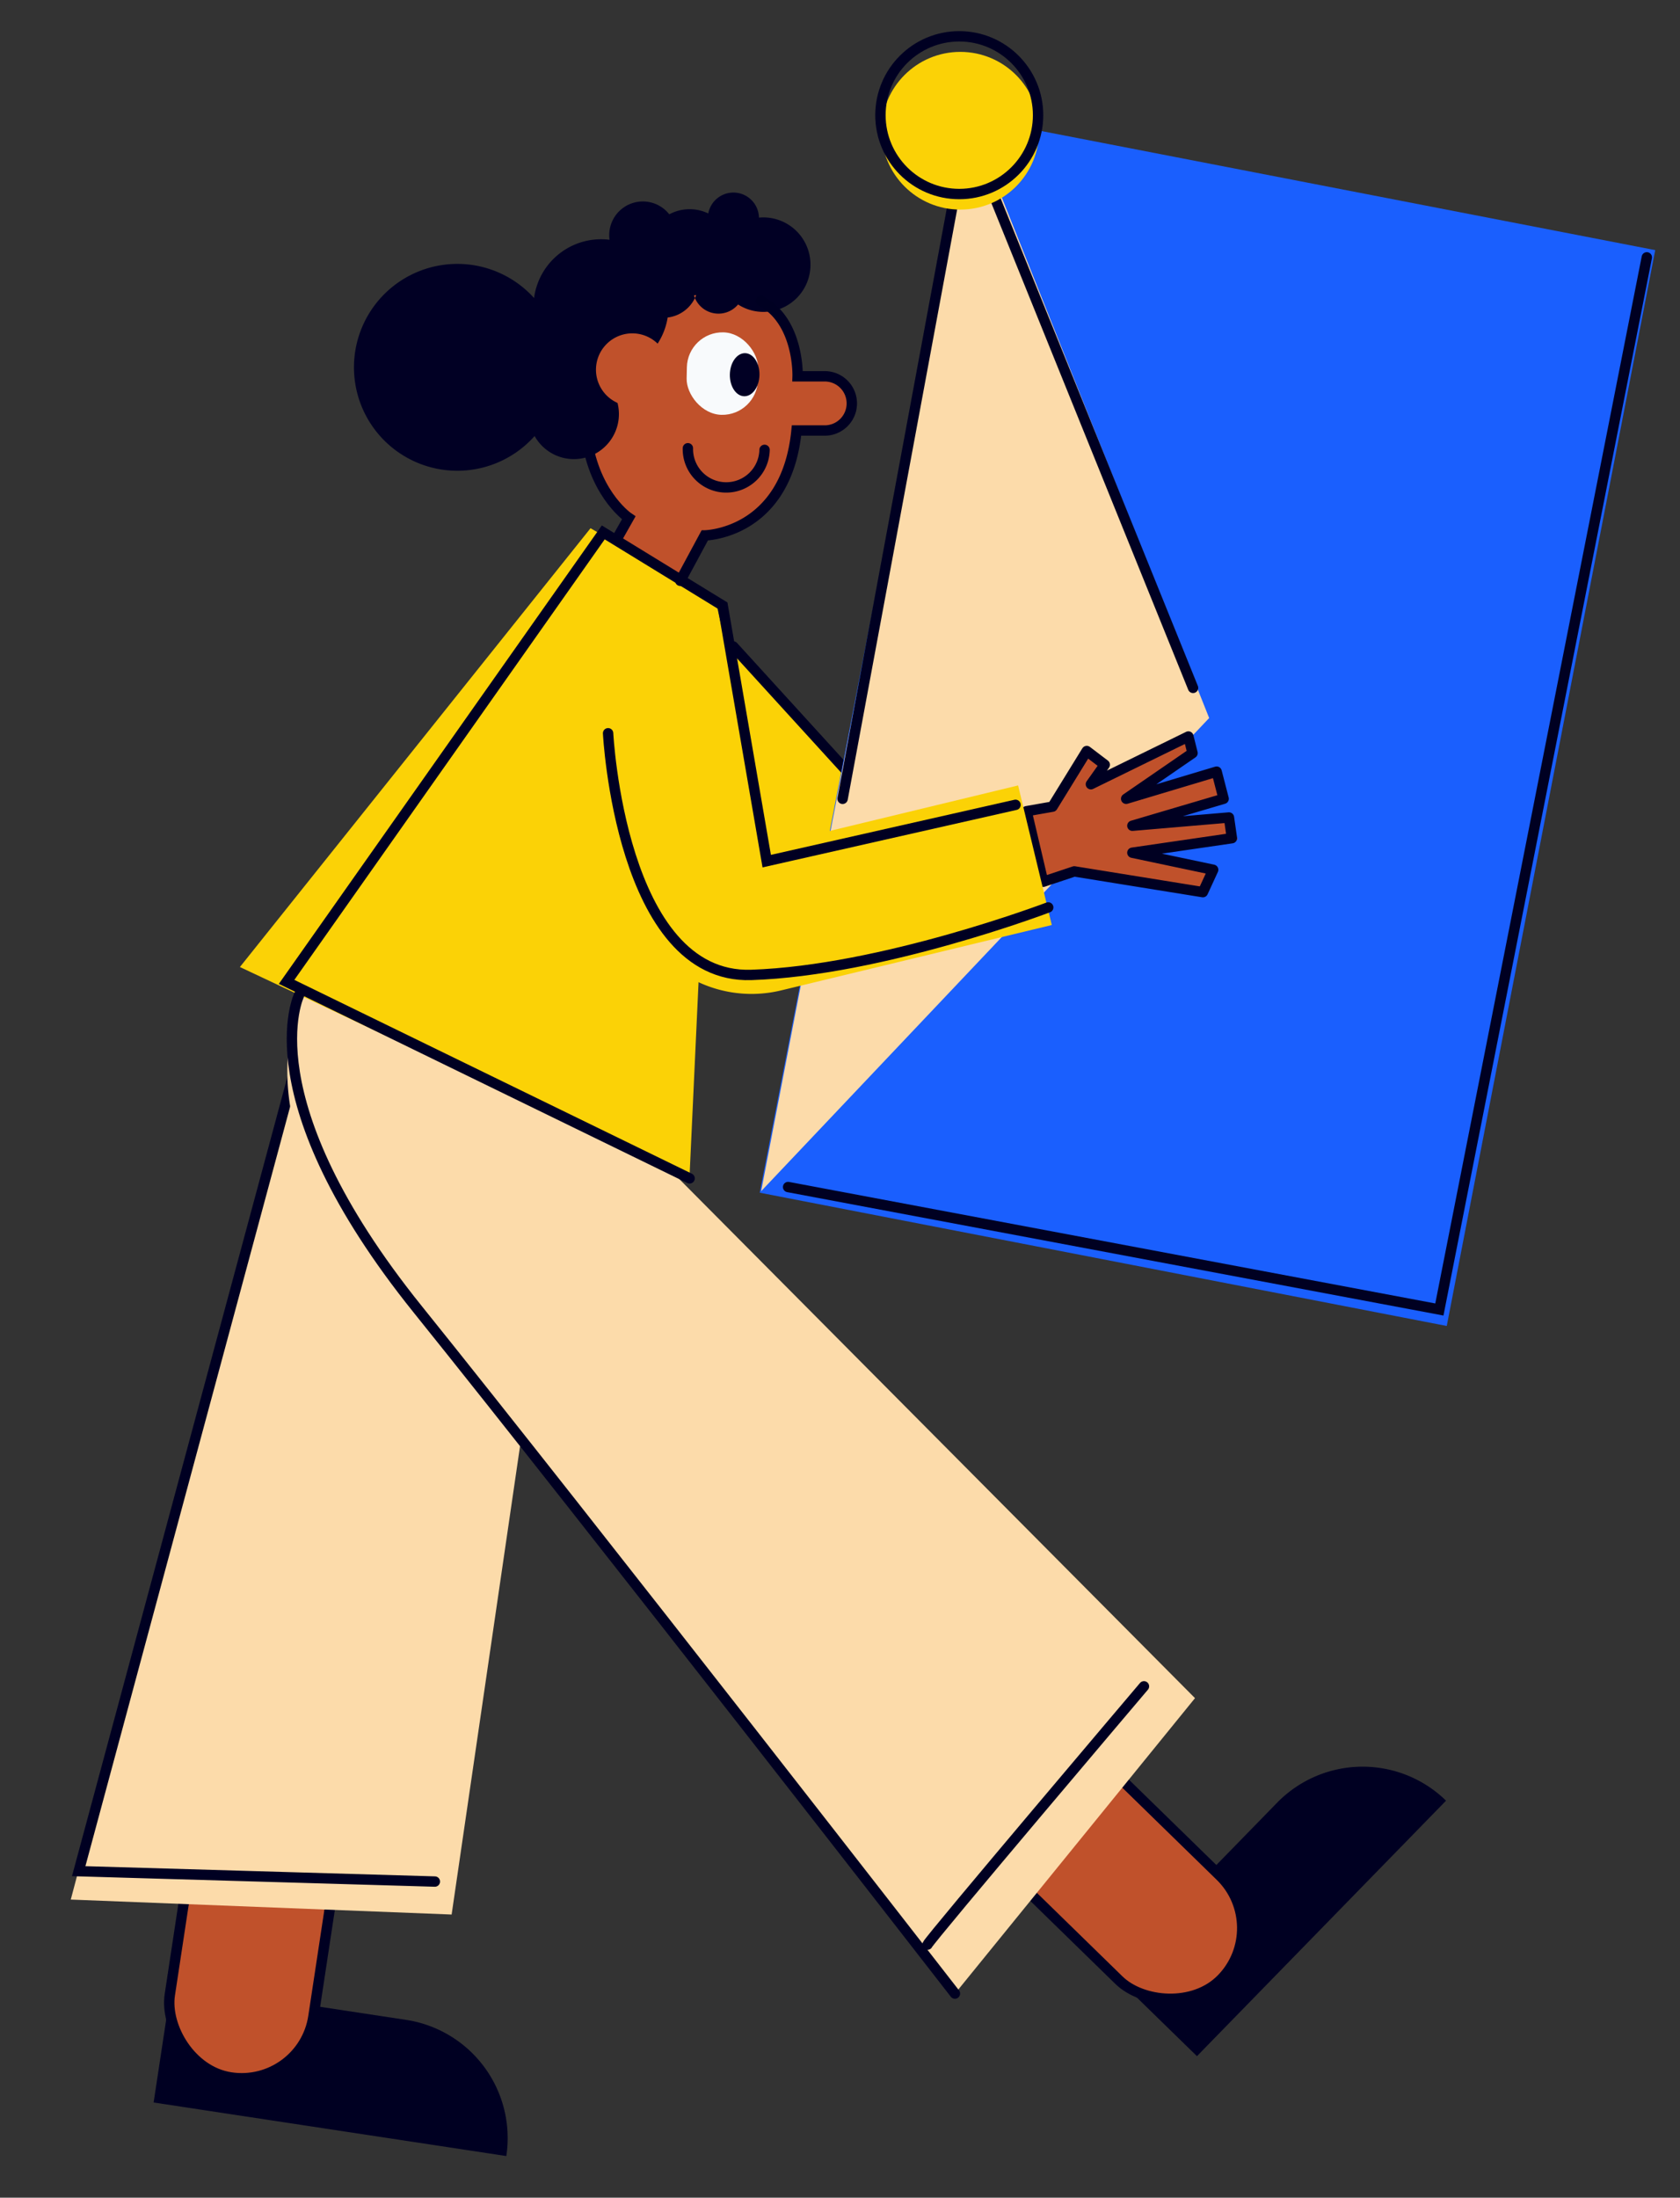 <svg id="Capa_1" data-name="Capa 1" xmlns="http://www.w3.org/2000/svg" viewBox="0 0 810 1059"><rect x="0" y="0" width="810" height="1059" fill="#333333" stroke="none"/><title>Mesa de trabajo 26</title><polygon points="566.05 313.39 606.28 303.43 604.82 317.68 545.46 333.67 460.39 410.03 436.52 383.44 520.39 308.15 529.24 267.11 540.72 268.12 535.61 290.47 568.42 249.6 575.82 256.48 552.99 290.55 587.64 260.66 596.54 272.33 561.52 301.02 601.59 277.97 610.53 287.65 566.05 313.39" fill="#c0512b"/><polygon points="566.05 313.39 606.28 303.43 604.82 317.68 545.46 333.67 460.39 410.03 436.52 383.44 520.39 308.15 529.24 267.11 540.72 268.12 535.61 290.47 568.42 249.6 575.82 256.48 552.99 290.55 587.64 260.66 596.54 272.33 561.52 301.02 601.59 277.97 610.53 287.65 566.05 313.39" fill="none" stroke="#002" stroke-linecap="round" stroke-linejoin="round" stroke-width="5"/><path d="M552,345.88l-93.17,86.44a50.25,50.25,0,0,1-4.69,3.88l-2.21,2C433.15,455,409.2,455,385.58,437.7L278,353.47l62.53-57.55,81.91,91.25,90.17-83.66Z" fill="#fbd206"/><polyline points="353.5 311.5 422.93 387.64 450.96 365.9" fill="none" stroke="#002" stroke-linecap="round" stroke-miterlimit="10" stroke-width="5"/><rect x="413.99" y="84" width="338" height="529" transform="matrix(0.98, 0.19, -0.19, 0.98, 77.06, -104.67)" fill="#1a5ffe"/><path d="M77.39,968.74H191.74a57.62,57.62,0,0,1,57.62,57.62v0a0,0,0,0,1,0,0h-172a0,0,0,0,1,0,0V968.74A0,0,0,0,1,77.39,968.74Z" transform="translate(151.59 -13.22) rotate(8.63)" fill="#002"/><rect x="88.36" y="839.76" width="70.03" height="162.22" rx="35.01" transform="translate(139.62 -8.09) rotate(8.63)" fill="#c0512b" stroke="#002" stroke-miterlimit="10" stroke-width="5"/><path d="M266.58,370h0A106.49,106.49,0,0,0,158,449L34.12,915.35l183.63,7.21,62.5-427.69Z" fill="#fcdbaa"/><path d="M148.42,492C147.59,495,37.94,901.67,37.94,901.67l171.72,5" fill="none" stroke="#002" stroke-linecap="round" stroke-miterlimit="10" stroke-width="5"/><path d="M530.55,880.32H644.9a57.62,57.62,0,0,1,57.62,57.62v0a0,0,0,0,1,0,0h-172a0,0,0,0,1,0,0V880.32a0,0,0,0,1,0,0Z" transform="translate(-464.75 715.61) rotate(-45.71)" fill="#002"/><rect x="495.9" y="815.82" width="70.03" height="162.22" rx="35.01" transform="translate(-481.85 650.64) rotate(-45.71)" fill="#c0512b" stroke="#002" stroke-miterlimit="10" stroke-width="5"/><path d="M163.34,447.8h0a106.48,106.48,0,0,0-1.93,134.26L460.25,960.9,576.16,818.29,271.43,511.75Z" fill="#fcdbaa"/><path d="M409.32,195.25a13,13,0,0,1-13,12.69h-.29l-12.33-.26-.05,2.45a50.1,50.1,0,0,1-44,48.68l-15.55,29.78-33.36-17.42L302.36,249a50,50,0,0,1-19.85-41l.6-28.89a50.12,50.12,0,0,1,51.16-49l1,0a50.1,50.1,0,0,1,49,51.15v.5l12.33.26A13,13,0,0,1,409.32,195.25Z" fill="#c0512b"/><rect x="331.12" y="160.13" width="34.39" height="39.76" rx="17.19" transform="translate(3.87 -7.3) rotate(1.21)" fill="#f8fafc"/><ellipse cx="359.01" cy="180.56" rx="10.38" ry="7.14" transform="translate(170.93 535.68) rotate(-88.79)" fill="#010024"/><path d="M390.76,128.07a22.7,22.7,0,0,1-34.91,18.66,12.32,12.32,0,0,1-20.79-3.11,12.34,12.34,0,0,0,.61-1.45c-.36.06-.71.1-1.07.14a9.67,9.67,0,0,0,.46,1.31A16.85,16.85,0,0,1,321.91,153a32.58,32.58,0,0,1-24.77,26.59,23.38,23.38,0,0,1-2.64,7.52,21.7,21.7,0,1,1-36.74,23,49.84,49.84,0,1,1-.27-66.51,32.62,32.62,0,0,1,36.41-28.06,14.66,14.66,0,0,1-.16-2.58,16.21,16.21,0,0,1,28.95-9.69,20.73,20.73,0,0,1,18.8-.41,12.32,12.32,0,0,1,24.43,2,22.75,22.75,0,0,1,24.84,23.09Z" fill="#010024"/><path d="M322.38,178.52a17.52,17.52,0,1,1-17.15-17.88A17.52,17.52,0,0,1,322.38,178.52Z" fill="#c0512b"/><path d="M368.63,216.78a18.49,18.49,0,0,1-18.88,18.09h0A18.47,18.47,0,0,1,331.66,216" fill="none" stroke="#010024" stroke-linecap="round" stroke-miterlimit="10" stroke-width="5"/><polygon points="332.4 568.01 115.67 465.98 284.73 254.53 345.31 290.09 332.4 568.01" fill="#fbd206"/><path d="M144.25,479.39s-24.71,49.84,57.16,151.54,259,329.72,259,329.72" fill="none" stroke="#002" stroke-linecap="round" stroke-miterlimit="10" stroke-width="5"/><path d="M447.2,937.05c1-2.62,104.35-124.45,104.35-124.45" fill="none" stroke="#002" stroke-linecap="round" stroke-miterlimit="10" stroke-width="5"/><path d="M328,279.88,339.79,258s39.28-.5,44.24-50.55h13.61a13.06,13.06,0,0,0,13.05-12.62h0a13.06,13.06,0,0,0-13.05-13.5H384.56s.88-26.59-17.73-36.34" fill="none" stroke="#002" stroke-linecap="round" stroke-miterlimit="10" stroke-width="5"/><path d="M297.66,259.23l5.48-9.69s-15.08-10.06-19.8-35.39" fill="none" stroke="#010024" stroke-linecap="round" stroke-miterlimit="10" stroke-width="5"/><polygon points="467 55 582.99 346 366.98 574 467 55" fill="#fcdbaa"/><polygon points="545.79 411.09 586.75 417.45 579.9 430.03 517.73 421.68 517.71 421.62 501.61 426.49 444.74 443.7 434.39 409.49 505.46 387.98 523.72 362.05 533.89 367.46 525.87 378.56 572.63 353.17 576.8 362.38 542.58 384.98 586.09 370.81 589.79 385 546.4 397.93 592.27 392.16 596.77 404.54 545.79 411.09" fill="#c0512b"/><polygon points="523.97 361.9 532.65 368.5 525.97 377.9 572.97 354.9 574.97 362.9 542.97 384.9 586.59 371.83 589.97 384.9 545.96 397.9 592.53 393.93 593.96 403.9 545.96 410.9 584.92 419.12 579.96 429.9 517.96 419.9 502.96 424.9 494.96 390.9 507.46 388.7 523.97 361.9" fill="none" stroke="#002" stroke-linecap="round" stroke-linejoin="round" stroke-width="5"/><polyline points="379.98 572 693.98 631.01 794 124.01" fill="none" stroke="#002" stroke-linecap="round" stroke-miterlimit="10" stroke-width="5"/><polyline points="575.22 331.47 466.16 62 406.26 384.93" fill="none" stroke="#002" stroke-linecap="round" stroke-miterlimit="10" stroke-width="5"/><circle cx="463" cy="63" r="38" fill="#fbd206"/><circle cx="462.5" cy="55.5" r="38" fill="none" stroke="#002" stroke-linecap="round" stroke-miterlimit="10" stroke-width="5"/><path d="M507.11,445.74,376.6,477.25a60.64,60.64,0,0,1-73.18-44.71l-2-8.33,8-1.94L262.58,310l82.69-19.61,26.2,116.92,119.4-28.83Z" fill="#fbd206"/><polyline points="332.49 567.83 138.18 473.14 290.86 256.55 348.46 291.85 369.67 414.96 489.63 387.83" fill="none" stroke="#002" stroke-linecap="round" stroke-miterlimit="10" stroke-width="5"/><path d="M293.19,353.34s6,118.49,69,116.45,143.2-32.53,143.2-32.53" fill="none" stroke="#002" stroke-linecap="round" stroke-miterlimit="10" stroke-width="5"/></svg>